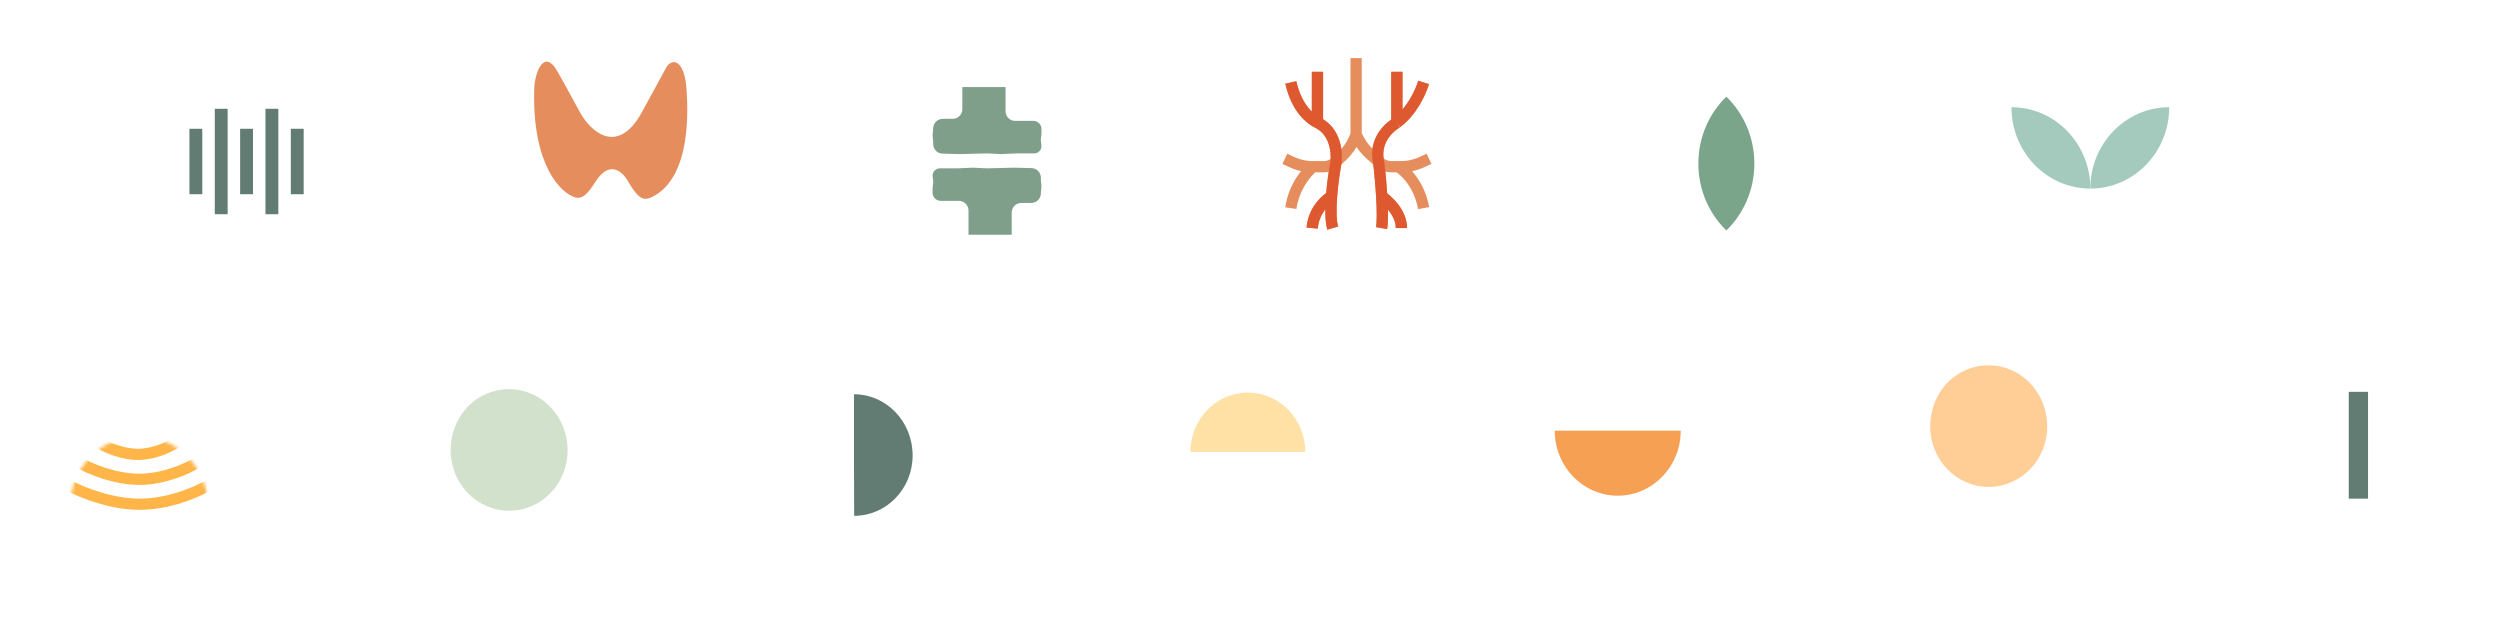 <svg width="777" height="192" viewBox="0 0 777 192" fill="none" xmlns="http://www.w3.org/2000/svg">
<g filter="url(#filter0_d_12912_11337)">
<path d="M43.621 47.023C42.051 29.915 53.913 18 72.613 18C95.767 18 98.124 26.554 106.628 40.097C120.299 61.872 94.872 87.392 68.322 81.001C47.739 76.046 45.584 68.407 43.621 47.023Z" fill="white"/>
</g>
<path d="M68.752 33.809L68.752 66.579" stroke="#627C73" stroke-width="4"/>
<path d="M60.874 40.023L60.874 60.364" stroke="#627C73" stroke-width="4"/>
<path d="M76.631 40.023L76.631 60.364" stroke="#627C73" stroke-width="4"/>
<path d="M84.507 33.809L84.507 66.579" stroke="#627C73" stroke-width="4"/>
<path d="M92.384 40.023L92.384 60.364" stroke="#627C73" stroke-width="4"/>
<g filter="url(#filter1_d_12912_11337)">
<path d="M158.586 37.023C157.016 19.915 168.878 8 187.578 8C210.731 8 213.089 16.554 221.592 30.097C235.264 51.872 209.837 77.392 183.287 71.001C162.704 66.046 160.549 58.407 158.586 37.023Z" fill="white"/>
</g>
<path d="M199.344 35.151C191.764 48.543 183.551 40.731 180.393 35.151C177.761 30.36 173.373 22.135 172.339 20.78C168.617 15.902 166.022 23.15 166.022 28.202C165.516 51.575 174.339 60.05 178.814 61.367C181.717 62.221 183.927 58.175 185.289 56.155C190.184 48.891 194.259 54.718 195.08 56.155C198.238 61.682 199.93 62.472 202.344 61.367C215.452 55.365 213.612 32.188 213.399 28.202C212.894 18.727 209.048 17.888 207.184 20.78L199.344 35.151Z" fill="#E58D5C"/>
<g filter="url(#filter2_d_12912_11337)">
<path d="M273.551 47.023C271.981 29.915 283.843 18 302.543 18C325.696 18 328.054 26.554 336.557 40.097C350.229 61.872 324.802 87.392 298.252 81.001C277.668 76.046 275.513 68.407 273.551 47.023Z" fill="white"/>
</g>
<path d="M315.526 37.573H321.162C322.561 37.573 323.695 38.707 323.695 40.105V41.684L323.523 42.891C323.469 43.271 323.47 43.657 323.527 44.037L323.662 44.954C323.684 45.102 323.695 45.25 323.695 45.399C323.695 46.66 322.673 47.682 321.412 47.682H315.924L311.115 47.887L306.861 47.682L298.338 47.887L292.952 47.754C291.325 47.714 290.027 46.383 290.027 44.755V43.934L289.879 42.449C289.854 42.192 289.853 41.933 289.878 41.676L290.027 40.105V39.933C290.027 38.276 291.37 36.933 293.027 36.933H296.091C297.748 36.933 299.091 35.59 299.091 33.933V27.051H312.526V34.573C312.526 36.23 313.869 37.573 315.526 37.573Z" fill="#7F9F8A"/>
<path d="M298.009 62.427L292.373 62.427C290.974 62.427 289.841 61.293 289.841 59.895L289.841 58.316L290.012 57.109C290.066 56.729 290.065 56.343 290.009 55.963L289.873 55.046C289.851 54.898 289.841 54.75 289.841 54.601C289.841 53.34 290.862 52.318 292.123 52.318L297.612 52.318L302.42 52.113L306.675 52.318L315.197 52.113L320.583 52.246C322.21 52.286 323.509 53.617 323.509 55.245L323.509 56.066L323.656 57.551C323.681 57.808 323.682 58.067 323.658 58.324L323.509 59.895L323.509 60.067C323.509 61.724 322.165 63.067 320.509 63.067L317.444 63.067C315.787 63.067 314.444 64.41 314.444 66.067L314.444 72.949L301.009 72.949L301.009 65.427C301.009 63.77 299.666 62.427 298.009 62.427Z" fill="#7F9F8A"/>
<g filter="url(#filter3_d_12912_11337)">
<path d="M388.516 41.023C386.946 23.915 398.807 12 417.507 12C440.661 12 443.018 20.554 451.522 34.097C465.194 55.872 439.767 81.392 413.217 75.001C392.633 70.046 390.478 62.407 388.516 41.023Z" fill="white"/>
</g>
<path d="M421.475 18.066V41.883M421.475 41.883L422.445 43.662C423.336 45.295 424.505 46.761 425.9 47.992L428.489 50.279M421.475 41.883L420.989 43.027C420.121 45.074 418.836 46.917 417.215 48.439L415.257 50.279M444.132 49.349L442.091 50.305C439.967 51.3 437.65 51.816 435.304 51.816H434.547M399.332 49.349L401.191 50.241C403.352 51.278 405.722 51.816 408.118 51.816M428.489 50.279C427.752 47.868 427.851 42.055 434.145 38.099M428.489 50.279C428.79 52.861 429.197 56.998 429.436 61.002M428.489 50.279C429.61 51.269 431.054 51.816 432.55 51.816H434.547M434.145 38.099C438.866 34.53 441.484 28.757 442.462 25.623M434.145 38.099V22.324M415.257 50.279C415.561 47.356 415.08 40.828 409.463 38.099M415.257 50.279C414.783 52.806 414.155 56.942 413.845 61.002M415.257 50.279C414.207 51.266 412.819 51.816 411.378 51.816H408.118M409.463 38.099C407.377 37.085 403.04 33.847 401.186 25.623M409.463 38.099V22.324M429.389 70.892C429.748 68.829 429.674 64.981 429.436 61.002M414.212 70.892C413.541 68.612 413.551 64.841 413.845 61.002M408.118 51.816C406.218 53.307 402.171 57.969 401.186 64.683M434.547 51.816C436.629 53.001 441.126 57.233 442.462 64.683M413.845 61.002C412.396 61.846 408.36 65.005 407.808 70.892M429.436 61.002C431.14 62.229 435.547 65.925 435.547 70.892" stroke="#E58D5C" stroke-width="3.5"/>
<path d="M434.146 38.099C428.873 41.413 427.948 46.031 428.22 48.859C428.312 49.819 428.547 50.759 428.65 51.718C428.924 54.259 429.238 57.676 429.437 61.002M434.146 38.099C438.866 34.53 441.484 28.757 442.463 25.623M434.146 38.099V22.324M409.464 38.099C415.08 40.828 415.562 47.356 415.258 50.279C414.783 52.806 414.156 56.942 413.846 61.002M409.464 38.099C407.378 37.085 403.04 33.847 401.187 25.623M409.464 38.099V22.324M429.39 70.892C429.749 68.829 429.675 64.981 429.437 61.002M414.213 70.892C413.542 68.612 413.552 64.841 413.846 61.002M413.846 61.002C412.397 61.846 408.361 65.005 407.809 70.892M429.437 61.002C431.141 62.229 435.548 65.925 435.548 70.892" stroke="#DF5930" stroke-width="3.5"/>
<g filter="url(#filter4_d_12912_11337)">
<path d="M503.481 48.023C501.911 30.915 513.772 19 532.472 19C555.626 19 557.983 27.554 566.487 41.097C580.159 62.872 554.731 88.392 528.181 82.001C507.598 77.046 505.443 69.407 503.481 48.023Z" fill="white"/>
</g>
<path fill-rule="evenodd" clip-rule="evenodd" d="M536.551 71.633C541.91 66.423 545.255 59.032 545.255 50.836C545.255 42.64 541.91 35.249 536.551 30.039C531.193 35.249 527.848 42.64 527.848 50.836C527.848 59.032 531.193 66.423 536.551 71.633Z" fill="#7AA58B"/>
<g filter="url(#filter5_d_12912_11337)">
<path d="M618.446 41.023C616.876 23.915 628.737 12 647.437 12C670.591 12 672.948 20.554 681.452 34.097C695.123 55.872 669.696 81.392 643.146 75.001C622.563 70.046 620.408 62.407 618.446 41.023Z" fill="white"/>
</g>
<path fill-rule="evenodd" clip-rule="evenodd" d="M625.16 33.316C625.161 33.316 625.161 33.316 625.161 33.316C638.701 33.316 649.678 44.641 649.678 58.61C649.678 58.611 649.678 58.611 649.678 58.611C649.677 58.611 649.677 58.611 649.677 58.611C636.137 58.611 625.16 47.287 625.16 33.317C625.16 33.317 625.16 33.317 625.16 33.316Z" fill="#A4CABD"/>
<path fill-rule="evenodd" clip-rule="evenodd" d="M674.197 33.316C674.196 33.316 674.195 33.316 674.194 33.316C660.654 33.316 649.677 44.641 649.677 58.61C649.677 58.611 649.677 58.611 649.677 58.611C649.678 58.611 649.68 58.611 649.681 58.611C663.221 58.611 674.197 47.287 674.197 33.317C674.197 33.317 674.197 33.317 674.197 33.316Z" fill="#A4CABD"/>
<g filter="url(#filter6_d_12912_11337)">
<path d="M10.139 144.816C8.569 127.708 20.43 115.793 39.13 115.793C62.284 115.793 64.641 124.347 73.145 137.89C86.817 159.665 61.39 185.185 34.84 178.794C14.256 173.839 12.101 166.2 10.139 144.816Z" fill="white"/>
</g>
<mask id="mask0_12912_11337" style="mask-type:alpha" maskUnits="userSpaceOnUse" x="21" y="135" width="44" height="45">
<ellipse cx="43.224" cy="157.668" rx="21.46" ry="22.141" fill="#D9D9D9"/>
</mask>
<g mask="url(#mask0_12912_11337)">
<path d="M30.349 137.426C32.351 138.691 37.656 141.221 42.862 141.221C48.068 141.221 53.04 138.691 54.875 137.426" stroke="#FFB547" stroke-width="3.486"/>
<path d="M24.825 143.91C27.778 145.597 35.604 148.971 43.282 148.971C50.961 148.971 58.294 145.597 61.001 143.91" stroke="#FFB547" stroke-width="3.486"/>
<path d="M18.084 149.129C22.138 151.659 32.882 156.72 43.424 156.72C53.965 156.72 64.033 151.659 67.75 149.129" stroke="#FFB547" stroke-width="3.486"/>
</g>
<g filter="url(#filter7_d_12912_11337)">
<path d="M125.104 135.816C123.534 118.708 135.395 106.793 154.095 106.793C177.249 106.793 179.606 115.347 188.11 128.89C201.782 150.665 176.355 176.185 149.804 169.794C129.221 164.839 127.066 157.2 125.104 135.816Z" fill="white"/>
</g>
<path d="M176.413 139.982C176.413 150.339 168.275 158.735 158.236 158.735C148.197 158.735 140.06 150.339 140.06 139.982C140.06 129.18 148.152 120.949 158.19 120.949C168.229 120.949 176.413 129.386 176.413 139.982Z" fill="#D2E1CC"/>
<g filter="url(#filter8_d_12912_11337)">
<path d="M240.069 138.816C238.499 121.708 250.36 109.793 269.06 109.793C292.214 109.793 294.571 118.347 303.075 131.89C316.747 153.665 291.319 179.185 264.769 172.794C244.186 167.839 242.031 160.2 240.069 138.816Z" fill="white"/>
</g>
<path d="M283.644 141.568C283.644 151.925 275.506 160.321 265.467 160.321C265.467 151.966 265.421 152.471 265.421 142.114C265.421 131.312 265.421 133.759 265.421 122.535C275.46 122.535 283.644 130.972 283.644 141.568Z" fill="#627C73"/>
<g filter="url(#filter9_d_12912_11337)">
<path d="M355.033 129.816C353.464 112.708 365.325 100.793 384.025 100.793C407.179 100.793 409.536 109.347 418.04 122.89C431.711 144.665 406.284 170.185 379.734 163.794C359.151 158.839 356.996 151.2 355.033 129.816Z" fill="white"/>
</g>
<path d="M387.829 122.029C397.681 122.029 405.668 130.269 405.668 140.434C398.759 140.434 396.641 140.433 386.789 140.433C376.936 140.433 381.469 140.434 369.99 140.434C369.99 130.269 377.977 122.029 387.829 122.029Z" fill="#FFE0A5"/>
<g filter="url(#filter10_d_12912_11337)">
<path d="M469.998 138.816C468.428 121.708 480.29 109.793 498.99 109.793C522.144 109.793 524.501 118.347 533.004 131.89C546.676 153.665 521.249 179.185 494.699 172.794C474.116 167.839 471.961 160.2 469.998 138.816Z" fill="white"/>
</g>
<path d="M502.794 154.06C491.98 154.06 483.214 145.016 483.214 133.859C490.798 133.859 493.122 133.86 503.936 133.86C514.749 133.86 509.775 133.859 522.373 133.859C522.373 145.016 513.607 154.06 502.794 154.06Z" fill="#F6A054"/>
<g filter="url(#filter11_d_12912_11337)">
<path d="M584.963 129.816C583.393 112.708 595.255 100.793 613.955 100.793C637.108 100.793 639.466 109.347 647.969 122.89C661.641 144.665 636.214 170.185 609.664 163.794C589.08 158.839 586.926 151.2 584.963 129.816Z" fill="white"/>
</g>
<path d="M636.273 132.568C636.273 142.925 628.135 151.321 618.096 151.321C608.058 151.321 599.92 142.925 599.92 132.568C599.92 121.766 608.012 113.535 618.051 113.535C628.089 113.535 636.273 121.972 636.273 132.568Z" fill="#FFCD96"/>
<g filter="url(#filter12_d_12912_11337)">
<path d="M699.928 135.816C698.358 118.708 710.22 106.793 728.92 106.793C752.073 106.793 754.431 115.347 762.934 128.89C776.606 150.665 751.179 176.185 724.629 169.794C704.045 164.839 701.89 157.2 699.928 135.816Z" fill="white"/>
</g>
<path d="M732.99 121.785L732.99 154.987" stroke="#627C73" stroke-width="6"/>
<defs>
<filter id="filter0_d_12912_11337" x="33.482" y="10" width="86.965" height="84" filterUnits="userSpaceOnUse" color-interpolation-filters="sRGB">
<feFlood flood-opacity="0" result="BackgroundImageFix"/>
<feColorMatrix in="SourceAlpha" type="matrix" values="0 0 0 0 0 0 0 0 0 0 0 0 0 0 0 0 0 0 127 0" result="hardAlpha"/>
<feOffset dy="2"/>
<feGaussianBlur stdDeviation="5"/>
<feComposite in2="hardAlpha" operator="out"/>
<feColorMatrix type="matrix" values="0 0 0 0 0.6 0 0 0 0 0.6 0 0 0 0 0.6 0 0 0 0.2 0"/>
<feBlend mode="normal" in2="BackgroundImageFix" result="effect1_dropShadow_12912_11337"/>
<feBlend mode="normal" in="SourceGraphic" in2="effect1_dropShadow_12912_11337" result="shape"/>
</filter>
<filter id="filter1_d_12912_11337" x="148.447" y="0" width="86.965" height="84" filterUnits="userSpaceOnUse" color-interpolation-filters="sRGB">
<feFlood flood-opacity="0" result="BackgroundImageFix"/>
<feColorMatrix in="SourceAlpha" type="matrix" values="0 0 0 0 0 0 0 0 0 0 0 0 0 0 0 0 0 0 127 0" result="hardAlpha"/>
<feOffset dy="2"/>
<feGaussianBlur stdDeviation="5"/>
<feComposite in2="hardAlpha" operator="out"/>
<feColorMatrix type="matrix" values="0 0 0 0 0.6 0 0 0 0 0.6 0 0 0 0 0.6 0 0 0 0.2 0"/>
<feBlend mode="normal" in2="BackgroundImageFix" result="effect1_dropShadow_12912_11337"/>
<feBlend mode="normal" in="SourceGraphic" in2="effect1_dropShadow_12912_11337" result="shape"/>
</filter>
<filter id="filter2_d_12912_11337" x="263.412" y="10" width="86.965" height="84" filterUnits="userSpaceOnUse" color-interpolation-filters="sRGB">
<feFlood flood-opacity="0" result="BackgroundImageFix"/>
<feColorMatrix in="SourceAlpha" type="matrix" values="0 0 0 0 0 0 0 0 0 0 0 0 0 0 0 0 0 0 127 0" result="hardAlpha"/>
<feOffset dy="2"/>
<feGaussianBlur stdDeviation="5"/>
<feComposite in2="hardAlpha" operator="out"/>
<feColorMatrix type="matrix" values="0 0 0 0 0.6 0 0 0 0 0.6 0 0 0 0 0.6 0 0 0 0.2 0"/>
<feBlend mode="normal" in2="BackgroundImageFix" result="effect1_dropShadow_12912_11337"/>
<feBlend mode="normal" in="SourceGraphic" in2="effect1_dropShadow_12912_11337" result="shape"/>
</filter>
<filter id="filter3_d_12912_11337" x="378.377" y="4" width="86.965" height="84" filterUnits="userSpaceOnUse" color-interpolation-filters="sRGB">
<feFlood flood-opacity="0" result="BackgroundImageFix"/>
<feColorMatrix in="SourceAlpha" type="matrix" values="0 0 0 0 0 0 0 0 0 0 0 0 0 0 0 0 0 0 127 0" result="hardAlpha"/>
<feOffset dy="2"/>
<feGaussianBlur stdDeviation="5"/>
<feComposite in2="hardAlpha" operator="out"/>
<feColorMatrix type="matrix" values="0 0 0 0 0.6 0 0 0 0 0.6 0 0 0 0 0.6 0 0 0 0.2 0"/>
<feBlend mode="normal" in2="BackgroundImageFix" result="effect1_dropShadow_12912_11337"/>
<feBlend mode="normal" in="SourceGraphic" in2="effect1_dropShadow_12912_11337" result="shape"/>
</filter>
<filter id="filter4_d_12912_11337" x="493.342" y="11" width="86.965" height="84" filterUnits="userSpaceOnUse" color-interpolation-filters="sRGB">
<feFlood flood-opacity="0" result="BackgroundImageFix"/>
<feColorMatrix in="SourceAlpha" type="matrix" values="0 0 0 0 0 0 0 0 0 0 0 0 0 0 0 0 0 0 127 0" result="hardAlpha"/>
<feOffset dy="2"/>
<feGaussianBlur stdDeviation="5"/>
<feComposite in2="hardAlpha" operator="out"/>
<feColorMatrix type="matrix" values="0 0 0 0 0.6 0 0 0 0 0.6 0 0 0 0 0.6 0 0 0 0.2 0"/>
<feBlend mode="normal" in2="BackgroundImageFix" result="effect1_dropShadow_12912_11337"/>
<feBlend mode="normal" in="SourceGraphic" in2="effect1_dropShadow_12912_11337" result="shape"/>
</filter>
<filter id="filter5_d_12912_11337" x="608.307" y="4" width="86.965" height="84" filterUnits="userSpaceOnUse" color-interpolation-filters="sRGB">
<feFlood flood-opacity="0" result="BackgroundImageFix"/>
<feColorMatrix in="SourceAlpha" type="matrix" values="0 0 0 0 0 0 0 0 0 0 0 0 0 0 0 0 0 0 127 0" result="hardAlpha"/>
<feOffset dy="2"/>
<feGaussianBlur stdDeviation="5"/>
<feComposite in2="hardAlpha" operator="out"/>
<feColorMatrix type="matrix" values="0 0 0 0 0.6 0 0 0 0 0.6 0 0 0 0 0.6 0 0 0 0.2 0"/>
<feBlend mode="normal" in2="BackgroundImageFix" result="effect1_dropShadow_12912_11337"/>
<feBlend mode="normal" in="SourceGraphic" in2="effect1_dropShadow_12912_11337" result="shape"/>
</filter>
<filter id="filter6_d_12912_11337" x="0" y="107.793" width="86.965" height="84" filterUnits="userSpaceOnUse" color-interpolation-filters="sRGB">
<feFlood flood-opacity="0" result="BackgroundImageFix"/>
<feColorMatrix in="SourceAlpha" type="matrix" values="0 0 0 0 0 0 0 0 0 0 0 0 0 0 0 0 0 0 127 0" result="hardAlpha"/>
<feOffset dy="2"/>
<feGaussianBlur stdDeviation="5"/>
<feComposite in2="hardAlpha" operator="out"/>
<feColorMatrix type="matrix" values="0 0 0 0 0.6 0 0 0 0 0.6 0 0 0 0 0.6 0 0 0 0.2 0"/>
<feBlend mode="normal" in2="BackgroundImageFix" result="effect1_dropShadow_12912_11337"/>
<feBlend mode="normal" in="SourceGraphic" in2="effect1_dropShadow_12912_11337" result="shape"/>
</filter>
<filter id="filter7_d_12912_11337" x="114.965" y="98.793" width="86.965" height="84" filterUnits="userSpaceOnUse" color-interpolation-filters="sRGB">
<feFlood flood-opacity="0" result="BackgroundImageFix"/>
<feColorMatrix in="SourceAlpha" type="matrix" values="0 0 0 0 0 0 0 0 0 0 0 0 0 0 0 0 0 0 127 0" result="hardAlpha"/>
<feOffset dy="2"/>
<feGaussianBlur stdDeviation="5"/>
<feComposite in2="hardAlpha" operator="out"/>
<feColorMatrix type="matrix" values="0 0 0 0 0.6 0 0 0 0 0.6 0 0 0 0 0.6 0 0 0 0.2 0"/>
<feBlend mode="normal" in2="BackgroundImageFix" result="effect1_dropShadow_12912_11337"/>
<feBlend mode="normal" in="SourceGraphic" in2="effect1_dropShadow_12912_11337" result="shape"/>
</filter>
<filter id="filter8_d_12912_11337" x="229.93" y="101.793" width="86.965" height="84" filterUnits="userSpaceOnUse" color-interpolation-filters="sRGB">
<feFlood flood-opacity="0" result="BackgroundImageFix"/>
<feColorMatrix in="SourceAlpha" type="matrix" values="0 0 0 0 0 0 0 0 0 0 0 0 0 0 0 0 0 0 127 0" result="hardAlpha"/>
<feOffset dy="2"/>
<feGaussianBlur stdDeviation="5"/>
<feComposite in2="hardAlpha" operator="out"/>
<feColorMatrix type="matrix" values="0 0 0 0 0.6 0 0 0 0 0.6 0 0 0 0 0.6 0 0 0 0.2 0"/>
<feBlend mode="normal" in2="BackgroundImageFix" result="effect1_dropShadow_12912_11337"/>
<feBlend mode="normal" in="SourceGraphic" in2="effect1_dropShadow_12912_11337" result="shape"/>
</filter>
<filter id="filter9_d_12912_11337" x="344.895" y="92.793" width="86.965" height="84" filterUnits="userSpaceOnUse" color-interpolation-filters="sRGB">
<feFlood flood-opacity="0" result="BackgroundImageFix"/>
<feColorMatrix in="SourceAlpha" type="matrix" values="0 0 0 0 0 0 0 0 0 0 0 0 0 0 0 0 0 0 127 0" result="hardAlpha"/>
<feOffset dy="2"/>
<feGaussianBlur stdDeviation="5"/>
<feComposite in2="hardAlpha" operator="out"/>
<feColorMatrix type="matrix" values="0 0 0 0 0.6 0 0 0 0 0.6 0 0 0 0 0.6 0 0 0 0.2 0"/>
<feBlend mode="normal" in2="BackgroundImageFix" result="effect1_dropShadow_12912_11337"/>
<feBlend mode="normal" in="SourceGraphic" in2="effect1_dropShadow_12912_11337" result="shape"/>
</filter>
<filter id="filter10_d_12912_11337" x="459.859" y="101.793" width="86.965" height="84" filterUnits="userSpaceOnUse" color-interpolation-filters="sRGB">
<feFlood flood-opacity="0" result="BackgroundImageFix"/>
<feColorMatrix in="SourceAlpha" type="matrix" values="0 0 0 0 0 0 0 0 0 0 0 0 0 0 0 0 0 0 127 0" result="hardAlpha"/>
<feOffset dy="2"/>
<feGaussianBlur stdDeviation="5"/>
<feComposite in2="hardAlpha" operator="out"/>
<feColorMatrix type="matrix" values="0 0 0 0 0.6 0 0 0 0 0.6 0 0 0 0 0.6 0 0 0 0.2 0"/>
<feBlend mode="normal" in2="BackgroundImageFix" result="effect1_dropShadow_12912_11337"/>
<feBlend mode="normal" in="SourceGraphic" in2="effect1_dropShadow_12912_11337" result="shape"/>
</filter>
<filter id="filter11_d_12912_11337" x="574.824" y="92.793" width="86.965" height="84" filterUnits="userSpaceOnUse" color-interpolation-filters="sRGB">
<feFlood flood-opacity="0" result="BackgroundImageFix"/>
<feColorMatrix in="SourceAlpha" type="matrix" values="0 0 0 0 0 0 0 0 0 0 0 0 0 0 0 0 0 0 127 0" result="hardAlpha"/>
<feOffset dy="2"/>
<feGaussianBlur stdDeviation="5"/>
<feComposite in2="hardAlpha" operator="out"/>
<feColorMatrix type="matrix" values="0 0 0 0 0.6 0 0 0 0 0.6 0 0 0 0 0.6 0 0 0 0.2 0"/>
<feBlend mode="normal" in2="BackgroundImageFix" result="effect1_dropShadow_12912_11337"/>
<feBlend mode="normal" in="SourceGraphic" in2="effect1_dropShadow_12912_11337" result="shape"/>
</filter>
<filter id="filter12_d_12912_11337" x="689.789" y="98.793" width="86.965" height="84" filterUnits="userSpaceOnUse" color-interpolation-filters="sRGB">
<feFlood flood-opacity="0" result="BackgroundImageFix"/>
<feColorMatrix in="SourceAlpha" type="matrix" values="0 0 0 0 0 0 0 0 0 0 0 0 0 0 0 0 0 0 127 0" result="hardAlpha"/>
<feOffset dy="2"/>
<feGaussianBlur stdDeviation="5"/>
<feComposite in2="hardAlpha" operator="out"/>
<feColorMatrix type="matrix" values="0 0 0 0 0.6 0 0 0 0 0.6 0 0 0 0 0.6 0 0 0 0.2 0"/>
<feBlend mode="normal" in2="BackgroundImageFix" result="effect1_dropShadow_12912_11337"/>
<feBlend mode="normal" in="SourceGraphic" in2="effect1_dropShadow_12912_11337" result="shape"/>
</filter>
</defs>
</svg>
